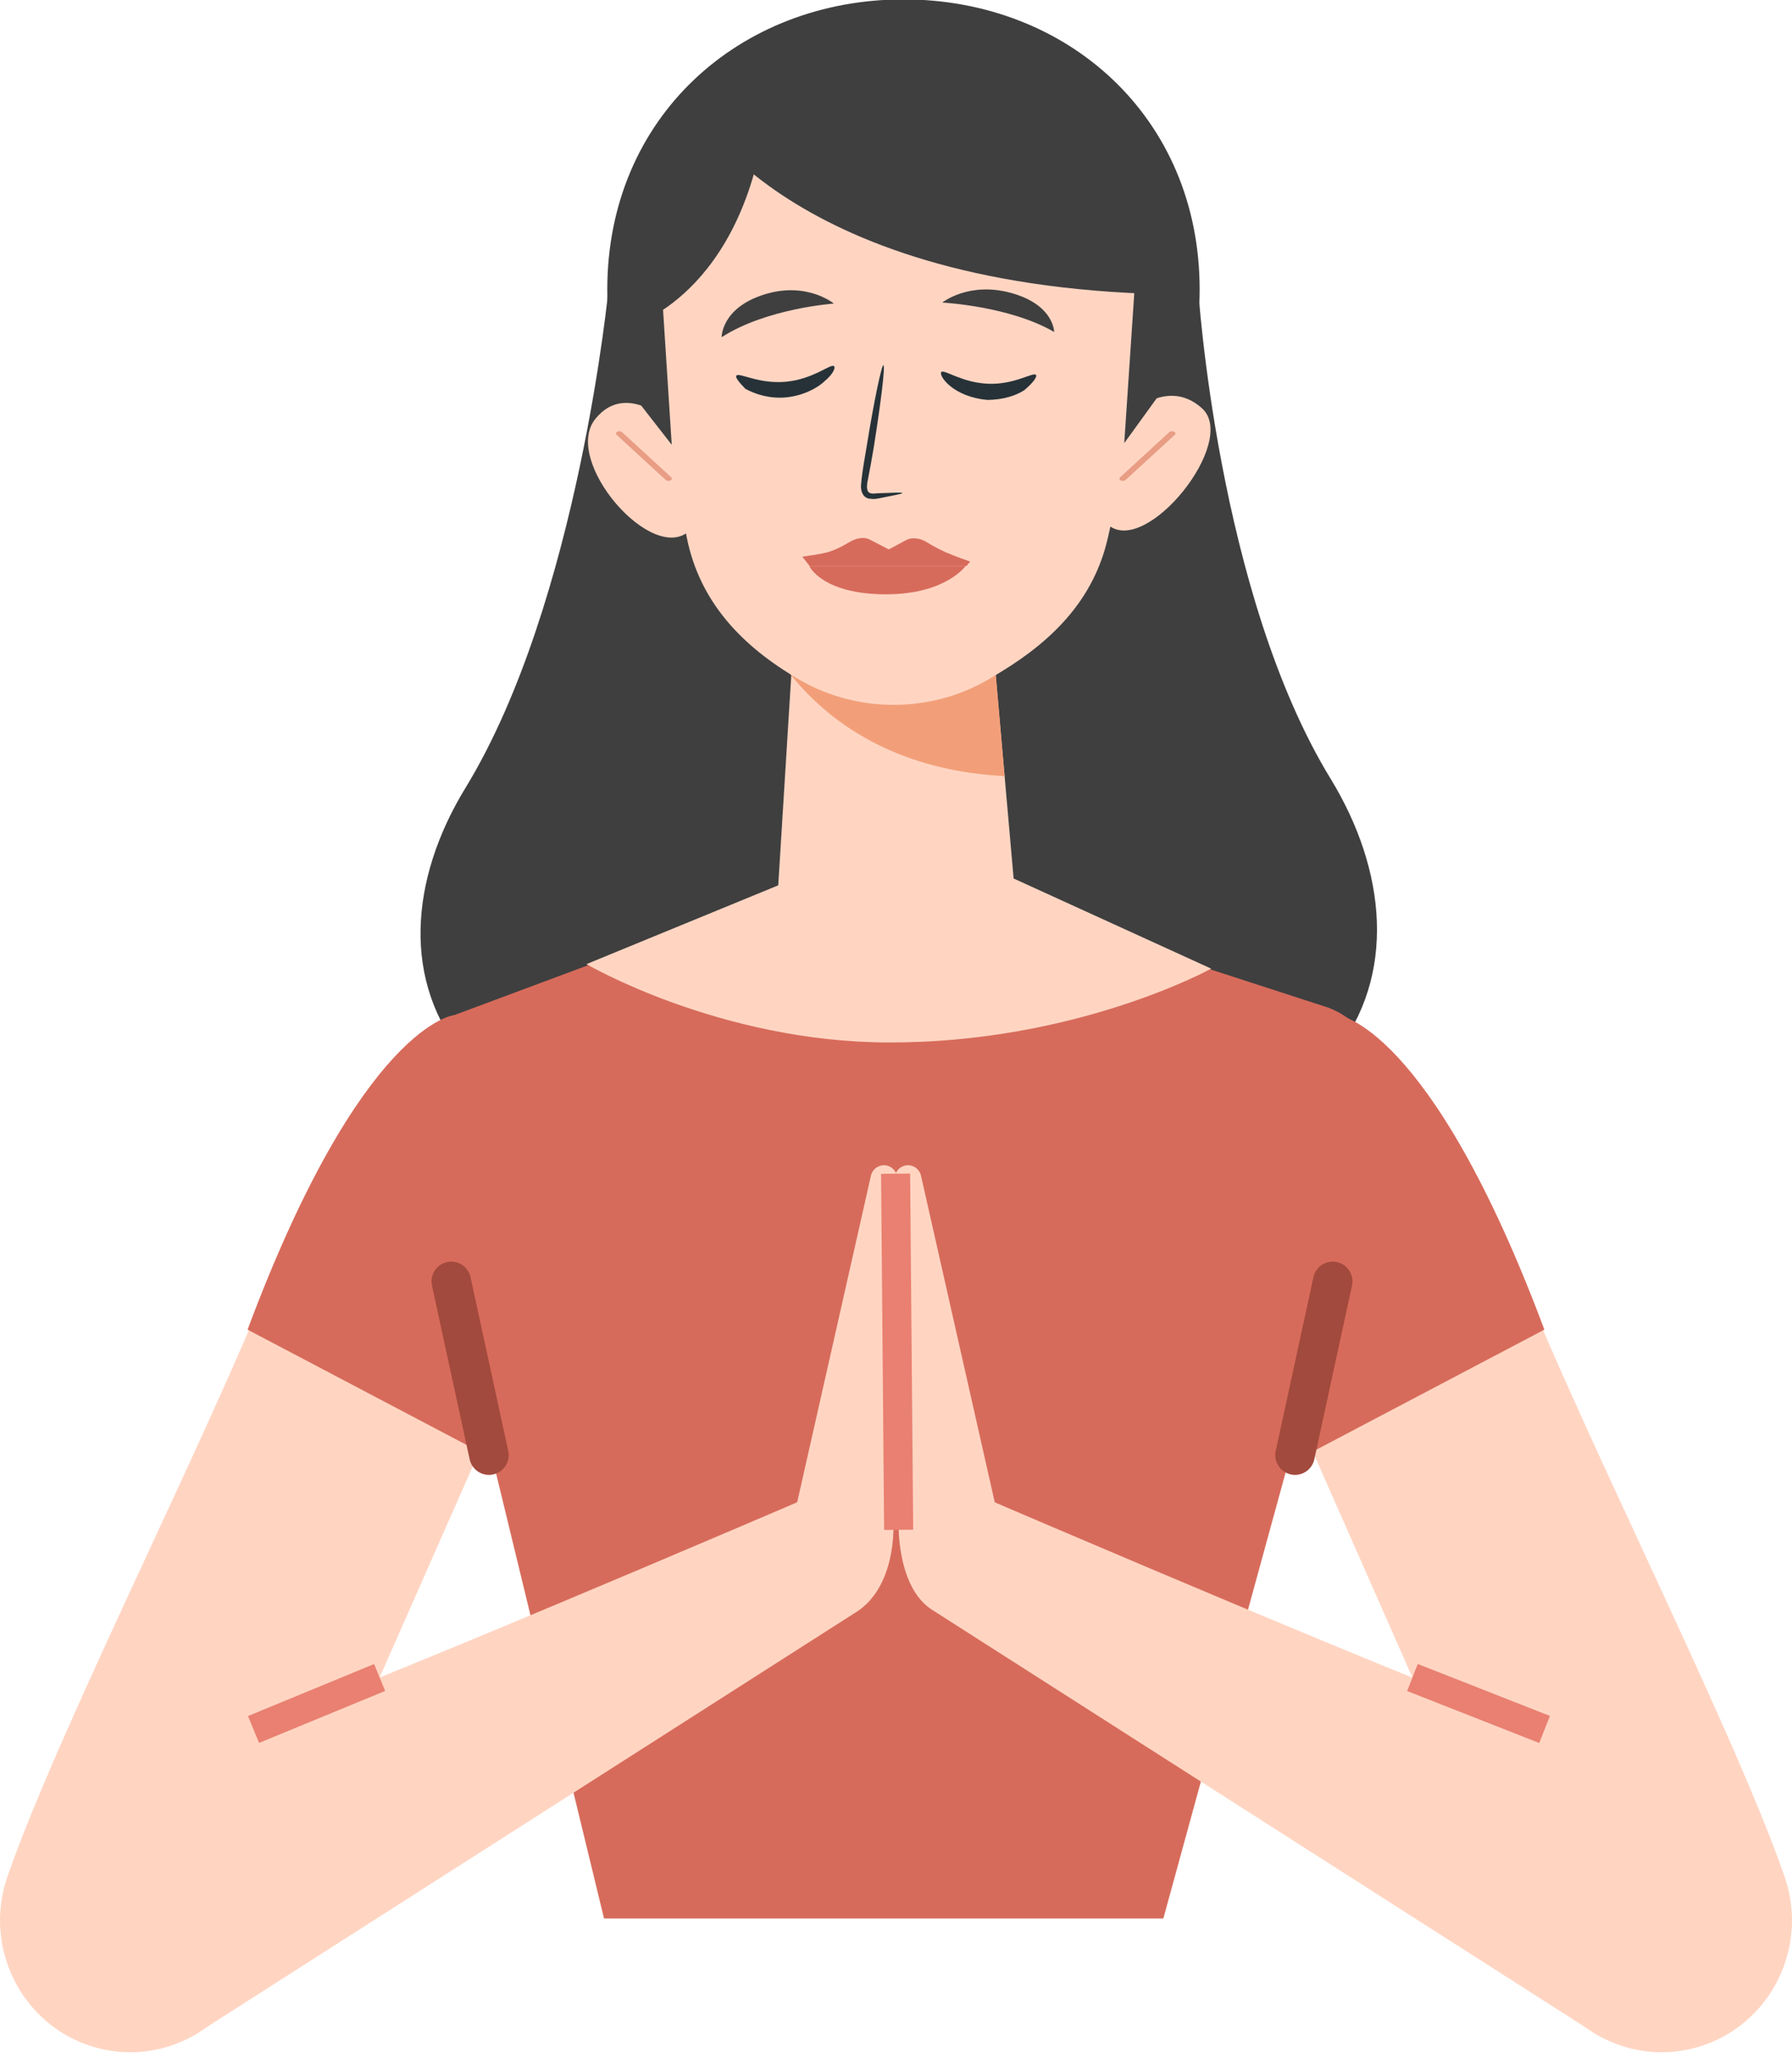 <?xml version="1.0" encoding="UTF-8"?> <svg xmlns="http://www.w3.org/2000/svg" width="27" height="31" viewBox="0 0 27 31" fill="none"> <path d="M20.047 11.727C18.339 8.933 18.052 4.337 18.052 4.337L13.851 2.581V2.436L13.598 2.509L13.344 2.436V2.581L9.175 4.295C9.175 4.295 8.721 9.073 7.013 11.867C5.325 14.629 6.536 18.079 13.598 17.571C20.659 18.079 21.736 14.489 20.047 11.727Z" fill="#3F3F3F"></path> <path d="M15.941 13.855L20.006 15.174C20.766 15.456 20.96 16.311 20.761 17.106L17.528 28.895H9.101L6.18 16.858C6.058 16.305 6.325 15.498 6.844 15.289L11.241 13.651L15.941 13.855" fill="#D76B5B"></path> <path d="M18.943 19.968L23.192 29.598C23.526 30.534 24.493 31.076 25.454 30.864C26.608 30.61 27.28 29.39 26.888 28.262C26.052 25.86 23.536 21.002 22.675 18.598C22.255 17.427 20.898 16.921 19.829 17.536C18.988 18.02 18.614 19.047 18.943 19.968" fill="#FFD5C2"></path> <path d="M20.155 15.289C20.155 15.289 21.545 15.416 23.269 20.026L19.235 22.149L17.922 18.194L20.155 15.289" fill="#D76B5B"></path> <path d="M19.512 21.916L20.08 19.299" stroke="#A24A3D" stroke-width="0.595" stroke-miterlimit="10" stroke-linecap="round"></path> <path d="M24.21 26.352C24.095 26.314 24.16 26.564 13.976 22.194L13.539 22.787C13.518 23.4 13.657 23.989 14.033 24.239L24.096 30.667L24.21 26.352Z" fill="#FFD5C2"></path> <path d="M13.541 22.787L13.48 17.756C13.479 17.643 13.569 17.55 13.681 17.55C13.78 17.55 13.864 17.623 13.88 17.722L15.226 23.68L13.541 22.787" fill="#FFD5C2"></path> <path d="M21.281 25.265L23.272 26.048" stroke="#E98071" stroke-width="0.438" stroke-miterlimit="10"></path> <path d="M8.057 19.968L3.808 29.598C3.474 30.534 2.507 31.076 1.546 30.864C0.393 30.61 -0.28 29.39 0.112 28.262C0.948 25.86 3.464 21.002 4.325 18.598C4.745 17.427 6.103 16.921 7.171 17.536C8.012 18.02 8.386 19.047 8.057 19.968Z" fill="#FFD5C2"></path> <path d="M6.844 15.289C6.844 15.289 5.454 15.416 3.73 20.026L7.765 22.149L9.078 18.194L6.844 15.289Z" fill="#D76B5B"></path> <path d="M7.367 21.916L6.799 19.299" stroke="#A24A3D" stroke-width="0.595" stroke-miterlimit="10" stroke-linecap="round"></path> <path d="M2.787 26.352C2.902 26.314 2.837 26.564 13.021 22.194L13.458 22.787C13.5 23.482 13.295 24.018 12.919 24.268L2.901 30.667L2.787 26.352Z" fill="#FFD5C2"></path> <path d="M13.458 22.787L13.519 17.756C13.52 17.643 13.43 17.55 13.318 17.55C13.219 17.55 13.135 17.623 13.119 17.722L11.773 23.68L13.458 22.787" fill="#FFD5C2"></path> <path d="M13.494 17.677L13.54 23.041" stroke="#E98071" stroke-width="0.438" stroke-miterlimit="10"></path> <path d="M5.72 25.265L3.82 26.048" stroke="#E98071" stroke-width="0.438" stroke-miterlimit="10"></path> <path d="M11.96 13.238L8.836 14.521C8.836 14.521 10.839 15.693 13.38 15.701C16.221 15.709 18.249 14.589 18.249 14.589L14.989 13.102L11.96 13.238Z" fill="#FFD5C2"></path> <path d="M14.996 10.098C14.996 10.098 14.513 10.115 13.84 10.242C13.166 10.368 12.617 10.01 12.481 10.472C12.479 10.481 11.932 10.01 11.932 10.01L11.65 14.554C11.65 14.554 13.439 15.659 15.384 14.497L14.996 10.098" fill="#FFD5C2"></path> <path d="M11.506 9.506C11.506 9.506 12.319 11.547 15.136 11.689L14.9 8.966L11.506 9.506" fill="#F29F79"></path> <path d="M18.075 4.361C18.075 6.962 16.077 9.071 13.613 9.071C11.148 9.071 9.15 6.962 9.15 4.361C9.15 1.76 11.148 -0.009 13.613 -0.009C16.077 -0.009 18.075 1.76 18.075 4.361Z" fill="#3F3F3F"></path> <path d="M17.111 4.452C17.111 5.931 16.9 7.208 16.689 8.114C16.482 9.001 15.901 9.621 15.079 10.121L14.93 10.211C14.06 10.739 12.937 10.752 12.055 10.243C11.164 9.73 10.541 9.053 10.349 8.101C10 6.369 9.962 4.452 9.962 4.452C9.962 4.452 9.63 0.716 13.486 0.789C17.341 0.862 17.111 4.452 17.111 4.452Z" fill="#FFD5C2"></path> <path d="M10.394 7.987C9.84 8.526 8.459 6.94 8.971 6.308C9.443 5.724 10.114 6.39 10.114 6.39L10.227 6.985L10.397 7.786L10.44 7.965L10.394 7.987" fill="#FFD5C2"></path> <path d="M16.704 7.911C17.277 8.378 18.666 6.649 18.11 6.149C17.555 5.649 16.949 6.306 16.949 6.306L16.849 6.904L16.698 7.71L16.658 7.89L16.704 7.911" fill="#FFD5C2"></path> <path d="M9.301 5.647L10.121 6.699L9.956 4.135L9.301 5.647Z" fill="#3F3F3F"></path> <path d="M17.682 5.647L16.939 6.674L17.109 4.135L17.682 5.647Z" fill="#3F3F3F"></path> <path d="M12.193 8.524H14.549C14.549 8.524 14.251 8.951 13.353 8.951C12.383 8.951 12.193 8.524 12.193 8.524Z" fill="#D76B5B"></path> <path d="M12.088 8.384C12.088 8.384 12.384 8.346 12.494 8.31C12.632 8.265 12.743 8.197 12.803 8.162C12.863 8.128 12.992 8.068 13.107 8.128L13.392 8.275L13.646 8.138C13.762 8.076 13.893 8.121 13.957 8.162C14.022 8.203 14.147 8.272 14.232 8.31C14.377 8.375 14.617 8.458 14.617 8.458L14.562 8.524H12.198" fill="#D76B5B"></path> <path d="M14.197 4.557C14.197 4.557 15.209 4.608 15.883 5C15.883 5 15.883 4.593 15.241 4.414C14.599 4.234 14.197 4.557 14.197 4.557Z" fill="#3F3F3F"></path> <path d="M12.564 4.572C12.564 4.572 11.545 4.644 10.873 5.079C10.873 5.079 10.865 4.642 11.509 4.437C12.153 4.232 12.564 4.572 12.564 4.572Z" fill="#3F3F3F"></path> <path d="M10.383 1.54C10.383 1.54 11.725 4.294 17.521 4.431C17.521 4.431 18.148 1.824 15.177 0.789C12.206 -0.247 10.383 1.54 10.383 1.54Z" fill="#3F3F3F"></path> <path d="M9.557 4.889C9.557 4.889 11.345 4.357 11.577 1.361C11.577 1.361 9.765 1.641 9.557 4.889Z" fill="#3F3F3F"></path> <path d="M13.595 7.426C13.594 7.413 13.45 7.421 13.213 7.43C13.148 7.44 13.095 7.435 13.076 7.398C13.057 7.36 13.06 7.293 13.077 7.223C13.107 7.072 13.136 6.907 13.164 6.742C13.274 6.055 13.339 5.51 13.311 5.501C13.284 5.492 13.167 6.045 13.057 6.731C13.028 6.896 13 7.061 12.982 7.211C12.979 7.278 12.952 7.363 13.004 7.449C13.023 7.486 13.08 7.517 13.119 7.512C13.16 7.519 13.186 7.515 13.225 7.509C13.455 7.461 13.598 7.439 13.595 7.426Z" fill="#263238"></path> <path d="M15.609 5.647C15.57 5.598 15.288 5.795 14.893 5.78C14.499 5.766 14.231 5.562 14.184 5.602C14.16 5.622 14.195 5.715 14.318 5.816C14.441 5.916 14.631 6.001 14.871 6.023C15.113 6.024 15.317 5.954 15.434 5.876C15.577 5.755 15.629 5.671 15.609 5.647Z" fill="#263238"></path> <path d="M11.096 5.657C11.137 5.606 11.433 5.789 11.846 5.749C12.26 5.709 12.516 5.473 12.566 5.515C12.592 5.536 12.554 5.634 12.425 5.74C12.319 5.845 12.098 5.96 11.845 5.985C11.593 6.009 11.377 5.936 11.23 5.856C11.127 5.748 11.075 5.683 11.096 5.657Z" fill="#263238"></path> <path d="M16.919 7.243C16.908 7.243 16.898 7.24 16.888 7.236C16.865 7.225 16.86 7.204 16.877 7.188L17.617 6.509C17.634 6.494 17.666 6.49 17.689 6.501C17.712 6.513 17.717 6.534 17.701 6.549L16.96 7.228C16.95 7.238 16.935 7.243 16.919 7.243Z" fill="#E89D84"></path> <path d="M10.072 7.243C10.082 7.243 10.093 7.24 10.102 7.236C10.125 7.225 10.13 7.204 10.113 7.188L9.373 6.509C9.357 6.494 9.324 6.49 9.301 6.501C9.278 6.513 9.273 6.534 9.29 6.549L10.03 7.228C10.04 7.238 10.056 7.243 10.072 7.243Z" fill="#E89D84"></path> </svg> 